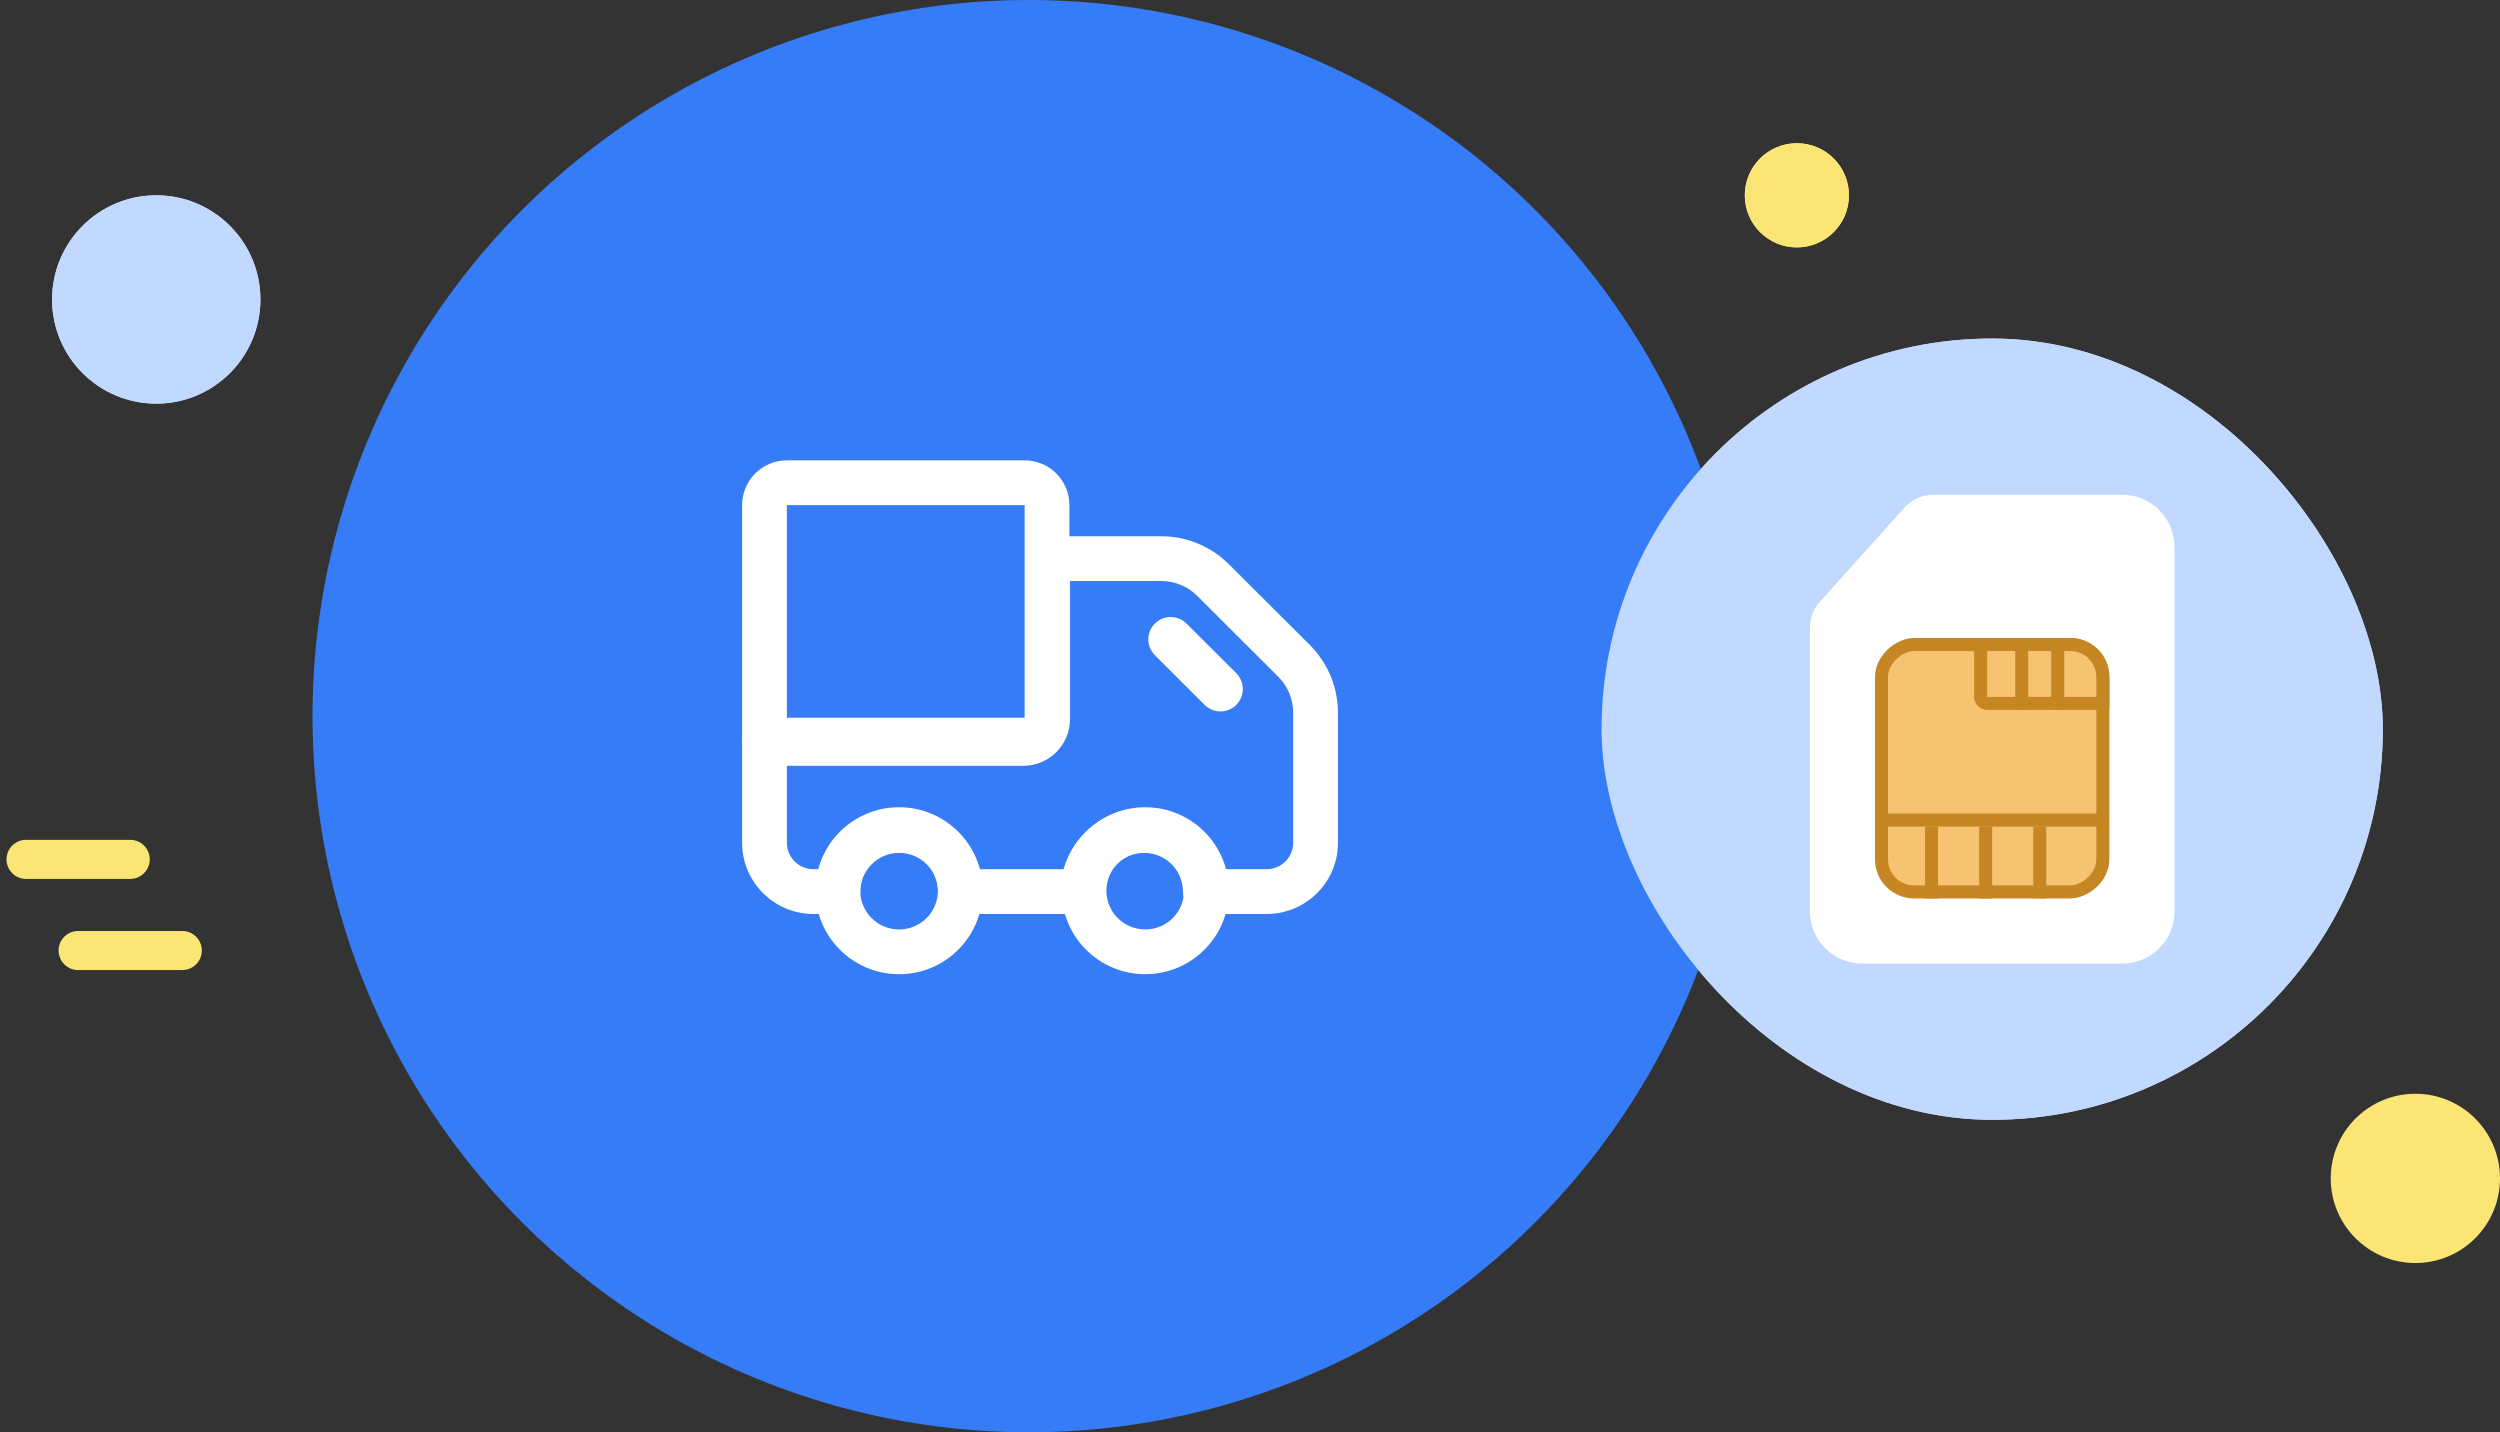 <svg width="192" height="110" viewBox="0 0 192 110" fill="none" xmlns="http://www.w3.org/2000/svg">
<rect x="0" y="0" width="192" height="110" fill="#333333" stroke="none"/>
<rect x="123" y="26" width="60" height="60" rx="30" fill="#C2D9FF"/>
<path d="M143 74C140.791 74 139 72.209 139 70L139 48.221C139 47.481 139.274 46.767 139.768 46.216L146.256 38.995C146.825 38.362 147.636 38 148.488 38L163 38C165.209 38 167 39.791 167 42L167 70C167 72.209 165.209 74 163 74L143 74Z" fill="white"/>
<rect x="144.5" y="68.5" width="19" height="17" rx="2.5" transform="rotate(-90 144.5 68.5)" fill="#F6C372" stroke="#C58623"/>
<path d="M152.115 53.517L152.115 49.5L159 49.5C160.381 49.5 161.5 50.619 161.5 52L161.5 54.017L152.615 54.017C152.339 54.017 152.115 53.794 152.115 53.517Z" fill="#F6C372" stroke="#C58623"/>
<line x1="144" y1="62.983" x2="161.308" y2="62.983" stroke="#C58623"/>
<line x1="148.346" y1="69" x2="148.346" y2="63.483" stroke="#C58623"/>
<line x1="152.5" y1="69" x2="152.5" y2="63.483" stroke="#C58623"/>
<line x1="156.653" y1="69" x2="156.653" y2="63.483" stroke="#C58623"/>
<line x1="158.038" y1="54.517" x2="158.038" y2="49" stroke="#C58623"/>
<line x1="155.27" y1="54.517" x2="155.27" y2="49" stroke="#C58623"/>
<circle cx="138" cy="15" r="4" fill="#FBE675"/>
<circle cx="185.5" cy="90.5" r="6.5" fill="#FBE675"/>
<circle cx="12" cy="23" r="8" fill="#C2D9FF"/>
<circle cx="138" cy="15" r="4" fill="#FBE675"/>
<circle cx="12" cy="23" r="8" fill="#C2D9FF"/>
<circle cx="79" cy="55" r="55" fill="#367CF6"/>
<path d="M89.176 44.621C90.218 44.621 91.216 45.033 91.952 45.767L98.169 51.972C98.533 52.334 98.822 52.765 99.019 53.239C99.216 53.714 99.317 54.222 99.317 54.736V64.722C99.317 64.989 99.263 65.254 99.16 65.502C99.058 65.749 98.907 65.973 98.717 66.162C98.527 66.351 98.302 66.501 98.055 66.603C97.807 66.705 97.542 66.757 97.274 66.757H94.057C93.679 65.406 92.87 64.217 91.752 63.369C90.635 62.522 89.271 62.064 87.869 62.064C84.921 62.064 82.433 64.05 81.68 66.757H75.246C74.868 65.406 74.059 64.217 72.942 63.369C71.824 62.522 70.46 62.064 69.058 62.064C66.11 62.064 63.622 64.05 62.87 66.757H62.474C62.206 66.757 61.941 66.705 61.694 66.603C61.446 66.501 61.221 66.351 61.031 66.162C60.841 65.973 60.691 65.749 60.587 65.502C60.484 65.254 60.431 64.989 60.431 64.722V58.815H78.581C79.053 58.815 79.521 58.722 79.958 58.542C80.394 58.361 80.791 58.096 81.126 57.763C81.46 57.428 81.725 57.032 81.906 56.596C82.087 56.159 82.18 55.691 82.181 55.219V44.621H89.176V44.621ZM94.38 43.334C92.999 41.957 91.127 41.183 89.176 41.183H80.462C80.236 41.183 80.013 41.228 79.804 41.314C79.596 41.401 79.406 41.527 79.246 41.687C79.087 41.846 78.96 42.036 78.874 42.244C78.787 42.453 78.743 42.676 78.743 42.902V55.219C78.743 55.304 78.674 55.379 78.581 55.379H58.712C58.256 55.379 57.819 55.56 57.497 55.882C57.174 56.204 56.993 56.641 56.993 57.097V64.722C56.993 67.748 59.451 70.195 62.474 70.195H64.355C64.811 70.195 65.248 70.014 65.571 69.692C65.893 69.369 66.074 68.932 66.074 68.476C66.074 66.837 67.406 65.503 69.058 65.503C69.449 65.502 69.837 65.579 70.198 65.728C70.56 65.877 70.889 66.096 71.166 66.372C71.443 66.648 71.663 66.976 71.813 67.337C71.963 67.698 72.041 68.085 72.042 68.476C72.042 68.932 72.223 69.369 72.545 69.692C72.867 70.014 73.305 70.195 73.76 70.195H83.166C83.622 70.195 84.059 70.014 84.382 69.692C84.704 69.369 84.885 68.932 84.885 68.476C84.885 66.837 86.217 65.503 87.869 65.503C88.26 65.502 88.647 65.579 89.009 65.728C89.371 65.877 89.699 66.096 89.977 66.372C90.254 66.648 90.474 66.976 90.624 67.337C90.774 67.698 90.852 68.085 90.853 68.476C90.853 68.932 91.034 69.369 91.356 69.692C91.678 70.014 92.115 70.195 92.571 70.195H97.274C100.298 70.196 102.755 67.748 102.755 64.722V54.737C102.755 52.786 101.978 50.917 100.598 49.538L94.38 43.334V43.334Z" fill="white"/>
<path d="M87.955 65.434C88.346 65.433 88.733 65.51 89.095 65.659C89.457 65.808 89.785 66.026 90.062 66.303C90.339 66.579 90.559 66.907 90.71 67.268C90.86 67.629 90.938 68.016 90.938 68.407C90.938 70.047 89.606 71.382 87.955 71.382C87.564 71.382 87.176 71.306 86.814 71.157C86.453 71.008 86.124 70.789 85.847 70.513C85.57 70.237 85.35 69.909 85.2 69.548C85.049 69.186 84.972 68.799 84.971 68.408C84.971 66.768 86.303 65.434 87.955 65.434ZM94.376 68.407C94.376 64.863 91.497 61.996 87.955 61.996C84.412 61.996 81.533 64.863 81.533 68.407C81.533 71.952 84.412 74.819 87.955 74.819C91.498 74.819 94.376 71.952 94.376 68.408V68.407ZM69.048 65.434C69.44 65.433 69.827 65.51 70.189 65.659C70.55 65.808 70.879 66.026 71.156 66.303C71.433 66.579 71.653 66.907 71.803 67.268C71.954 67.629 72.031 68.016 72.032 68.407C72.032 70.047 70.7 71.382 69.048 71.382C68.657 71.382 68.27 71.306 67.908 71.157C67.546 71.008 67.218 70.789 66.941 70.513C66.664 70.237 66.444 69.909 66.293 69.548C66.143 69.186 66.065 68.799 66.065 68.408C66.065 66.768 67.397 65.434 69.048 65.434ZM75.47 68.407C75.47 64.863 72.591 61.996 69.048 61.996C65.505 61.996 62.627 64.863 62.627 68.407C62.627 71.952 65.505 74.819 69.048 74.819C72.592 74.819 75.47 71.952 75.47 68.408V68.407ZM88.694 47.891C88.534 48.051 88.408 48.241 88.322 48.45C88.235 48.658 88.191 48.882 88.191 49.108C88.192 49.333 88.236 49.557 88.323 49.765C88.41 49.974 88.537 50.163 88.696 50.323L92.517 54.135C92.84 54.457 93.277 54.638 93.733 54.637C94.189 54.637 94.626 54.455 94.948 54.133C95.27 53.81 95.451 53.373 95.45 52.917C95.45 52.461 95.268 52.024 94.946 51.702L91.124 47.889C90.801 47.567 90.364 47.386 89.908 47.387C89.453 47.387 89.016 47.569 88.694 47.891V47.891ZM82.13 38.793C82.13 37.882 81.768 37.007 81.123 36.362C80.478 35.718 79.604 35.356 78.692 35.356H60.431C59.519 35.356 58.645 35.718 58 36.362C57.355 37.007 56.993 37.882 56.993 38.793V56.84C56.993 57.296 57.174 57.733 57.496 58.055C57.819 58.378 58.256 58.559 58.712 58.559H78.692C79.604 58.559 80.478 58.197 81.123 57.552C81.768 56.907 82.13 56.033 82.13 55.121V38.793ZM60.431 38.793H78.692V55.121H60.431V38.793Z" fill="white"/>
<path d="M6 73H14" stroke="#FBE675" stroke-width="3" stroke-linecap="round"/>
<path d="M2 66H10" stroke="#FBE675" stroke-width="3" stroke-linecap="round"/>
<rect x="123" y="26" width="60" height="60" rx="30" fill="#C2D9FF"/>
<path d="M143 74C140.791 74 139 72.209 139 70L139 48.221C139 47.481 139.274 46.767 139.768 46.216L146.256 38.995C146.825 38.362 147.636 38 148.488 38L163 38C165.209 38 167 39.791 167 42L167 70C167 72.209 165.209 74 163 74L143 74Z" fill="white"/>
<rect x="144.5" y="68.5" width="19" height="17" rx="2.5" transform="rotate(-90 144.5 68.5)" fill="#F6C372" stroke="#C58623"/>
<path d="M152.115 53.517L152.115 49.5L159 49.5C160.381 49.5 161.5 50.619 161.5 52L161.5 54.017L152.615 54.017C152.339 54.017 152.115 53.794 152.115 53.517Z" fill="#F6C372" stroke="#C58623"/>
<line x1="144" y1="62.983" x2="161.308" y2="62.983" stroke="#C58623"/>
<line x1="148.346" y1="69" x2="148.346" y2="63.483" stroke="#C58623"/>
<line x1="152.5" y1="69" x2="152.5" y2="63.483" stroke="#C58623"/>
<line x1="156.653" y1="69" x2="156.653" y2="63.483" stroke="#C58623"/>
<line x1="158.038" y1="54.517" x2="158.038" y2="49" stroke="#C58623"/>
<line x1="155.27" y1="54.517" x2="155.27" y2="49" stroke="#C58623"/>
</svg>
